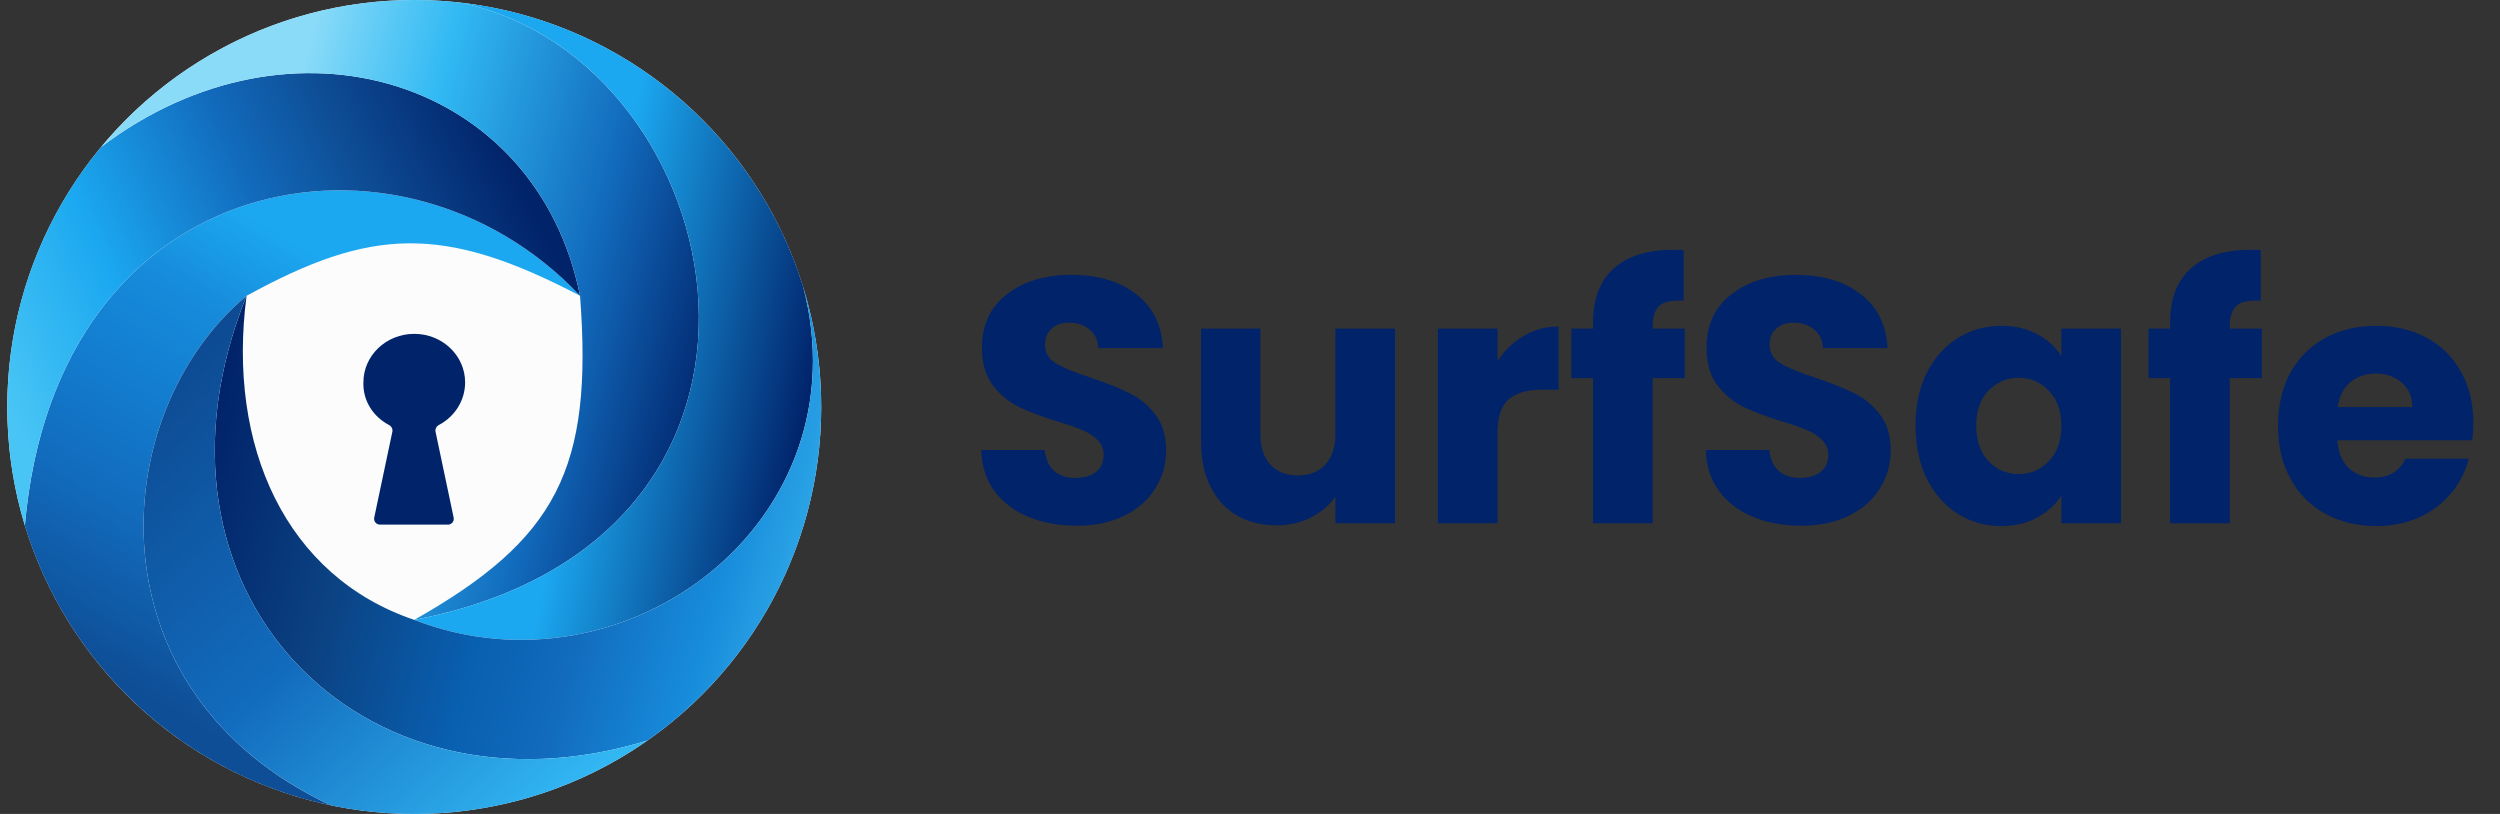 <svg width="172" height="56" viewBox="0 0 172 56" fill="none" xmlns="http://www.w3.org/2000/svg">
<rect x="0" y="0" width="172" height="56" fill="#333333" stroke="none"/>
<g clip-path="url(#clip0_310_320)">
<circle cx="28.5" cy="28" r="28" fill="#FCFCFC"/>
<path d="M26.761 29.237C26.931 29.327 27.034 29.515 26.994 29.704L25.747 35.611C25.695 35.86 25.885 36.094 26.139 36.094H30.82C31.074 36.094 31.264 35.86 31.211 35.611L29.965 29.704C29.925 29.515 30.027 29.327 30.198 29.237C31.278 28.668 32 27.564 32 26.306C32 24.463 30.433 22.969 28.501 22.969C26.569 22.969 25.002 24.463 25.002 26.306C24.962 27.583 25.681 28.671 26.761 29.237Z" fill="#01236A"/>
<path d="M16.963 20.352C25.474 15.682 30.47 15.395 39.907 20.352C27.722 7.389 3.87 11.278 1.71 36.167C4.664 45.869 12.744 53.338 22.796 55.419C6.094 47.645 7.203 28.511 16.963 20.352Z" fill="url(#paint0_linear_310_320)"/>
<path d="M6.959 10.111C2.925 14.963 0.5 21.198 0.5 28C0.5 30.841 0.923 33.583 1.71 36.167C3.87 11.278 27.722 7.389 39.907 20.352C36.926 5.444 20.074 0.186 6.959 10.111Z" fill="url(#paint1_linear_310_320)"/>
<path d="M31.741 0.186C30.677 0.063 29.596 0 28.5 0C19.838 0 12.095 3.933 6.959 10.111C20.074 0.186 36.926 5.444 39.907 20.352C40.817 32.28 38.286 37.108 28.5 42.648C57.407 37.074 50.667 4.278 31.741 0.186Z" fill="url(#paint2_linear_310_320)"/>
<path d="M31.741 0.186C50.667 4.278 57.407 37.074 28.5 42.648C43.13 48.288 59.481 35.778 55.251 19.704C52.023 9.285 42.876 1.469 31.741 0.186Z" fill="url(#paint3_linear_310_320)"/>
<path d="M56.5 28C56.5 25.111 56.063 22.325 55.251 19.704C59.481 35.778 43.13 48.288 28.5 42.648C19.685 39.667 15.606 30.726 16.963 20.352C8.796 40.574 24.741 57.037 44.553 50.944C51.777 45.881 56.5 37.492 56.5 28Z" fill="url(#paint4_linear_310_320)"/>
<path d="M28.5 56C34.472 56 40.007 54.13 44.553 50.944C24.741 57.037 8.796 40.574 16.963 20.352C7.203 28.511 6.094 47.645 22.796 55.419C24.638 55.8 26.546 56 28.5 56Z" fill="url(#paint5_linear_310_320)"/>
<path d="M74.084 36.168C72.852 36.168 71.748 35.968 70.772 35.568C69.796 35.168 69.012 34.576 68.42 33.792C67.844 33.008 67.54 32.064 67.508 30.96H71.876C71.94 31.584 72.156 32.064 72.524 32.4C72.892 32.72 73.372 32.88 73.964 32.88C74.572 32.88 75.052 32.744 75.404 32.472C75.756 32.184 75.932 31.792 75.932 31.296C75.932 30.88 75.788 30.536 75.5 30.264C75.228 29.992 74.884 29.768 74.468 29.592C74.068 29.416 73.492 29.216 72.74 28.992C71.652 28.656 70.764 28.32 70.076 27.984C69.388 27.648 68.796 27.152 68.3 26.496C67.804 25.84 67.556 24.984 67.556 23.928C67.556 22.36 68.124 21.136 69.26 20.256C70.396 19.36 71.876 18.912 73.7 18.912C75.556 18.912 77.052 19.36 78.188 20.256C79.324 21.136 79.932 22.368 80.012 23.952H75.572C75.54 23.408 75.34 22.984 74.972 22.68C74.604 22.36 74.132 22.2 73.556 22.2C73.06 22.2 72.66 22.336 72.356 22.608C72.052 22.864 71.9 23.24 71.9 23.736C71.9 24.28 72.156 24.704 72.668 25.008C73.18 25.312 73.98 25.64 75.068 25.992C76.156 26.36 77.036 26.712 77.708 27.048C78.396 27.384 78.988 27.872 79.484 28.512C79.98 29.152 80.228 29.976 80.228 30.984C80.228 31.944 79.98 32.816 79.484 33.6C79.004 34.384 78.3 35.008 77.372 35.472C76.444 35.936 75.348 36.168 74.084 36.168ZM95.978 22.608V36H91.874V34.176C91.458 34.768 90.89 35.248 90.17 35.616C89.466 35.968 88.682 36.144 87.818 36.144C86.794 36.144 85.89 35.92 85.106 35.472C84.322 35.008 83.714 34.344 83.282 33.48C82.85 32.616 82.634 31.6 82.634 30.432V22.608H86.714V29.88C86.714 30.776 86.946 31.472 87.41 31.968C87.874 32.464 88.498 32.712 89.282 32.712C90.082 32.712 90.714 32.464 91.178 31.968C91.642 31.472 91.874 30.776 91.874 29.88V22.608H95.978ZM103.03 24.84C103.51 24.104 104.11 23.528 104.83 23.112C105.55 22.68 106.35 22.464 107.23 22.464V26.808H106.102C105.078 26.808 104.31 27.032 103.798 27.48C103.286 27.912 103.03 28.68 103.03 29.784V36H98.925V22.608H103.03V24.84ZM115.911 26.016H113.703V36H109.599V26.016H108.111V22.608H109.599V22.224C109.599 20.576 110.071 19.328 111.015 18.48C111.959 17.616 113.343 17.184 115.167 17.184C115.471 17.184 115.695 17.192 115.839 17.208V20.688C115.055 20.64 114.503 20.752 114.183 21.024C113.863 21.296 113.703 21.784 113.703 22.488V22.608H115.911V26.016ZM123.936 36.168C122.704 36.168 121.6 35.968 120.624 35.568C119.648 35.168 118.864 34.576 118.272 33.792C117.696 33.008 117.392 32.064 117.36 30.96H121.728C121.792 31.584 122.008 32.064 122.376 32.4C122.744 32.72 123.224 32.88 123.816 32.88C124.424 32.88 124.904 32.744 125.256 32.472C125.608 32.184 125.784 31.792 125.784 31.296C125.784 30.88 125.64 30.536 125.352 30.264C125.08 29.992 124.736 29.768 124.32 29.592C123.92 29.416 123.344 29.216 122.592 28.992C121.504 28.656 120.616 28.32 119.928 27.984C119.24 27.648 118.648 27.152 118.152 26.496C117.656 25.84 117.408 24.984 117.408 23.928C117.408 22.36 117.976 21.136 119.112 20.256C120.248 19.36 121.728 18.912 123.552 18.912C125.408 18.912 126.904 19.36 128.04 20.256C129.176 21.136 129.784 22.368 129.864 23.952H125.424C125.392 23.408 125.192 22.984 124.824 22.68C124.456 22.36 123.984 22.2 123.408 22.2C122.912 22.2 122.512 22.336 122.208 22.608C121.904 22.864 121.752 23.24 121.752 23.736C121.752 24.28 122.008 24.704 122.52 25.008C123.032 25.312 123.832 25.64 124.92 25.992C126.008 26.36 126.888 26.712 127.56 27.048C128.248 27.384 128.84 27.872 129.336 28.512C129.832 29.152 130.08 29.976 130.08 30.984C130.08 31.944 129.832 32.816 129.336 33.6C128.856 34.384 128.152 35.008 127.224 35.472C126.296 35.936 125.2 36.168 123.936 36.168ZM131.789 29.28C131.789 27.904 132.045 26.696 132.557 25.656C133.085 24.616 133.797 23.816 134.693 23.256C135.589 22.696 136.589 22.416 137.693 22.416C138.637 22.416 139.461 22.608 140.165 22.992C140.885 23.376 141.437 23.88 141.821 24.504V22.608H145.925V36H141.821V34.104C141.421 34.728 140.861 35.232 140.141 35.616C139.437 36 138.613 36.192 137.669 36.192C136.581 36.192 135.589 35.912 134.693 35.352C133.797 34.776 133.085 33.968 132.557 32.928C132.045 31.872 131.789 30.656 131.789 29.28ZM141.821 29.304C141.821 28.28 141.533 27.472 140.957 26.88C140.397 26.288 139.709 25.992 138.893 25.992C138.077 25.992 137.381 26.288 136.805 26.88C136.245 27.456 135.965 28.256 135.965 29.28C135.965 30.304 136.245 31.12 136.805 31.728C137.381 32.32 138.077 32.616 138.893 32.616C139.709 32.616 140.397 32.32 140.957 31.728C141.533 31.136 141.821 30.328 141.821 29.304ZM155.614 26.016H153.406V36H149.302V26.016H147.814V22.608H149.302V22.224C149.302 20.576 149.774 19.328 150.718 18.48C151.662 17.616 153.046 17.184 154.87 17.184C155.174 17.184 155.398 17.192 155.542 17.208V20.688C154.758 20.64 154.206 20.752 153.886 21.024C153.566 21.296 153.406 21.784 153.406 22.488V22.608H155.614V26.016ZM170.167 29.088C170.167 29.472 170.143 29.872 170.095 30.288H160.807C160.871 31.12 161.135 31.76 161.599 32.208C162.079 32.64 162.663 32.856 163.351 32.856C164.375 32.856 165.087 32.424 165.487 31.56H169.855C169.631 32.44 169.223 33.232 168.631 33.936C168.055 34.64 167.327 35.192 166.447 35.592C165.567 35.992 164.583 36.192 163.495 36.192C162.183 36.192 161.015 35.912 159.991 35.352C158.967 34.792 158.167 33.992 157.591 32.952C157.015 31.912 156.727 30.696 156.727 29.304C156.727 27.912 157.007 26.696 157.567 25.656C158.143 24.616 158.943 23.816 159.967 23.256C160.991 22.696 162.167 22.416 163.495 22.416C164.791 22.416 165.943 22.688 166.951 23.232C167.959 23.776 168.743 24.552 169.303 25.56C169.879 26.568 170.167 27.744 170.167 29.088ZM165.967 28.008C165.967 27.304 165.727 26.744 165.247 26.328C164.767 25.912 164.167 25.704 163.447 25.704C162.759 25.704 162.175 25.904 161.695 26.304C161.231 26.704 160.943 27.272 160.831 28.008H165.967Z" fill="#01236A"/>
</g>
<defs>
<linearGradient id="paint0_linear_310_320" x1="35.759" y1="17.241" x2="15.278" y2="51.074" gradientUnits="userSpaceOnUse">
<stop stop-color="#1BA8F0"/>
<stop offset="0.191" stop-color="#1BA8F0"/>
<stop offset="0.356" stop-color="#178CDB"/>
<stop offset="0.516" stop-color="#137FD1"/>
<stop offset="0.738" stop-color="#126BBD"/>
<stop offset="1" stop-color="#0E4E96"/>
</linearGradient>
<linearGradient id="paint1_linear_310_320" x1="36.796" y1="14.648" x2="1.667" y2="30.333" gradientUnits="userSpaceOnUse">
<stop stop-color="#01236A"/>
<stop offset="0.264" stop-color="#0E4E96"/>
<stop offset="0.449" stop-color="#126BBD"/>
<stop offset="0.738" stop-color="#1BA8F0"/>
<stop offset="1" stop-color="#48C5F5"/>
</linearGradient>
<linearGradient id="paint2_linear_310_320" x1="56.5" y1="18.796" x2="13.722" y2="8.296" gradientUnits="userSpaceOnUse">
<stop stop-color="#1BA8F0"/>
<stop offset="0.117" stop-color="#01236A"/>
<stop offset="0.356" stop-color="#126BBD"/>
<stop offset="0.647" stop-color="#31B9F3"/>
<stop offset="0.863" stop-color="#8ADBF8"/>
<stop offset="1" stop-color="#8ADBF8"/>
</linearGradient>
<linearGradient id="paint3_linear_310_320" x1="40.296" y1="25.018" x2="55.593" y2="28" gradientUnits="userSpaceOnUse">
<stop stop-color="#1BA8F0"/>
<stop offset="1" stop-color="#01236A"/>
</linearGradient>
<linearGradient id="paint4_linear_310_320" x1="16.185" y1="23.204" x2="62.722" y2="35.519" gradientUnits="userSpaceOnUse">
<stop stop-color="#01236A"/>
<stop offset="0.224" stop-color="#0B4282"/>
<stop offset="0.443" stop-color="#095FB0"/>
<stop offset="0.579" stop-color="#126BBD"/>
<stop offset="0.758" stop-color="#178CDB"/>
<stop offset="1" stop-color="#48C5F5"/>
</linearGradient>
<linearGradient id="paint5_linear_310_320" x1="14.5" y1="23.852" x2="41.204" y2="52.759" gradientUnits="userSpaceOnUse">
<stop stop-color="#0D4C94"/>
<stop offset="0.5" stop-color="#126BBD"/>
<stop offset="1" stop-color="#32B7F3"/>
</linearGradient>
<clipPath id="clip0_310_320">
<rect x="0.5" width="171" height="56" rx="12" fill="white"/>
</clipPath>
</defs>
</svg>
